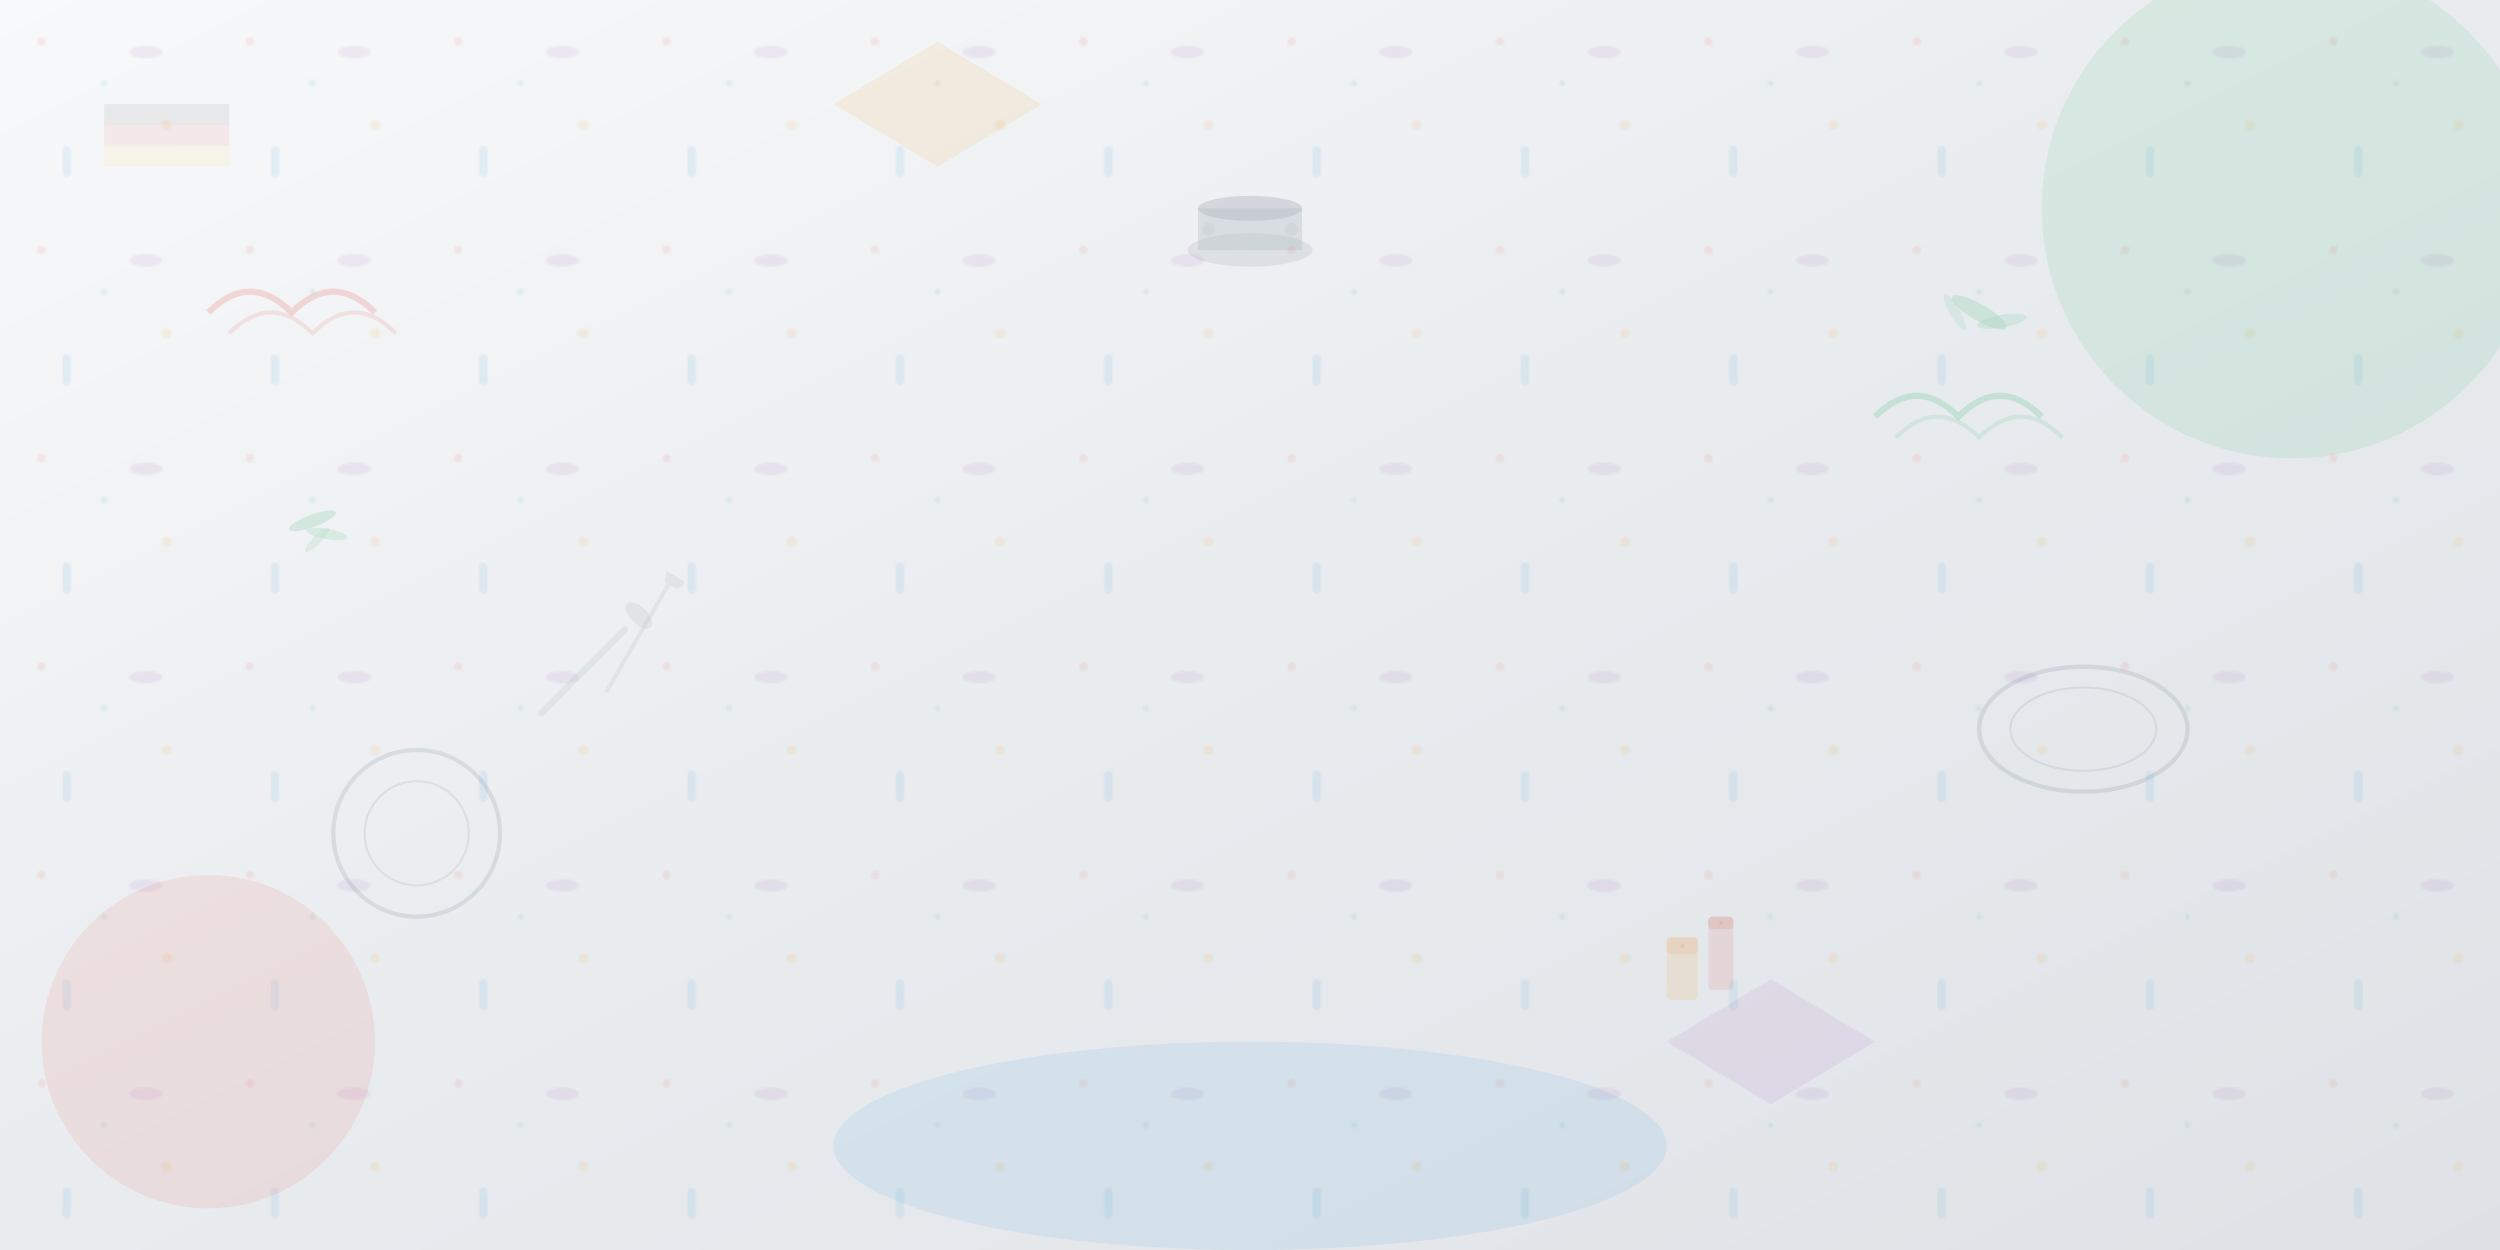 <svg xmlns="http://www.w3.org/2000/svg" viewBox="0 0 1200 600" width="1200" height="600">
    <!-- Background Gradient -->
    <defs>
        <linearGradient id="bgGradient" x1="0%" y1="0%" x2="100%" y2="100%">
            <stop offset="0%" style="stop-color:#f8f9fa;stop-opacity:1" />
            <stop offset="50%" style="stop-color:#e9ecef;stop-opacity:1" />
            <stop offset="100%" style="stop-color:#dee2e6;stop-opacity:1" />
        </linearGradient>
        
        <!-- Decorative Patterns -->
        <pattern id="kitchenPattern" patternUnits="userSpaceOnUse" width="100" height="100" opacity="0.1">
            <circle cx="20" cy="20" r="2" fill="#e74c3c"/>
            <circle cx="50" cy="40" r="1.5" fill="#27ae60"/>
            <circle cx="80" cy="60" r="2.5" fill="#f39c12"/>
            <rect x="30" y="70" width="4" height="15" rx="2" fill="#3498db"/>
            <ellipse cx="70" cy="25" rx="8" ry="3" fill="#9b59b6"/>
        </pattern>
    </defs>
    
    <!-- Main Background -->
    <rect width="1200" height="600" fill="url(#bgGradient)"/>
    
    <!-- Abstract Cooking Elements -->
    <g opacity="0.3">
        <!-- Steam Lines -->
        <path d="M 100 150 Q 120 130 140 150 Q 160 130 180 150" stroke="#e74c3c" stroke-width="3" fill="none" opacity="0.6"/>
        <path d="M 110 160 Q 130 140 150 160 Q 170 140 190 160" stroke="#e74c3c" stroke-width="2" fill="none" opacity="0.4"/>
        
        <path d="M 900 200 Q 920 180 940 200 Q 960 180 980 200" stroke="#27ae60" stroke-width="3" fill="none" opacity="0.6"/>
        <path d="M 910 210 Q 930 190 950 210 Q 970 190 990 210" stroke="#27ae60" stroke-width="2" fill="none" opacity="0.4"/>
        
        <!-- Plate Outlines -->
        <circle cx="200" cy="400" r="40" stroke="#34495e" stroke-width="2" fill="none" opacity="0.4"/>
        <circle cx="200" cy="400" r="25" stroke="#34495e" stroke-width="1" fill="none" opacity="0.3"/>
        
        <ellipse cx="1000" cy="350" rx="50" ry="30" stroke="#34495e" stroke-width="2" fill="none" opacity="0.4"/>
        <ellipse cx="1000" cy="350" rx="35" ry="20" stroke="#34495e" stroke-width="1" fill="none" opacity="0.3"/>
        
        <!-- Cutlery Silhouettes -->
        <g transform="translate(300, 300) rotate(45)">
            <rect x="0" y="0" width="3" height="60" rx="1.5" fill="#7f8c8d" opacity="0.4"/>
            <ellipse cx="1.5" cy="-8" rx="8" ry="4" fill="#7f8c8d" opacity="0.4"/>
        </g>
        
        <g transform="translate(320, 280) rotate(30)">
            <rect x="0" y="0" width="2" height="60" rx="1" fill="#7f8c8d" opacity="0.4"/>
            <path d="M -3 -5 L 7 -5 L 7 -2 L 5 0 L -1 0 Z" fill="#7f8c8d" opacity="0.4"/>
        </g>
        
        <!-- Herb Leaves -->
        <g transform="translate(150, 250)">
            <ellipse cx="0" cy="0" rx="12" ry="3" fill="#27ae60" opacity="0.5" transform="rotate(-20)"/>
            <ellipse cx="8" cy="5" rx="10" ry="2.5" fill="#27ae60" opacity="0.4" transform="rotate(10)"/>
            <ellipse cx="-5" cy="8" rx="8" ry="2" fill="#27ae60" opacity="0.3" transform="rotate(-45)"/>
        </g>
        
        <g transform="translate(950, 150)">
            <ellipse cx="0" cy="0" rx="15" ry="4" fill="#27ae60" opacity="0.5" transform="rotate(30)"/>
            <ellipse cx="10" cy="6" rx="12" ry="3" fill="#27ae60" opacity="0.4" transform="rotate(-10)"/>
            <ellipse cx="-6" cy="10" rx="10" ry="2.5" fill="#27ae60" opacity="0.3" transform="rotate(60)"/>
        </g>
        
        <!-- Cooking Pots -->
        <g transform="translate(600, 100)">
            <ellipse cx="0" cy="20" rx="30" ry="8" fill="#34495e" opacity="0.3"/>
            <rect x="-25" y="0" width="50" height="20" fill="#34495e" opacity="0.4"/>
            <ellipse cx="0" cy="0" rx="25" ry="6" fill="#34495e" opacity="0.5"/>
            <circle cx="-20" cy="10" r="3" fill="#7f8c8d" opacity="0.6"/>
            <circle cx="20" cy="10" r="3" fill="#7f8c8d" opacity="0.6"/>
        </g>
        
        <!-- Spice Jars -->
        <g transform="translate(800, 450)">
            <rect x="0" y="0" width="15" height="30" rx="2" fill="#f39c12" opacity="0.4"/>
            <rect x="0" y="0" width="15" height="8" rx="2" fill="#e67e22" opacity="0.5"/>
            <circle cx="7.5" cy="4" r="1" fill="#d35400" opacity="0.6"/>
        </g>
        
        <g transform="translate(820, 440)">
            <rect x="0" y="0" width="12" height="35" rx="2" fill="#e74c3c" opacity="0.4"/>
            <rect x="0" y="0" width="12" height="6" rx="2" fill="#c0392b" opacity="0.5"/>
            <circle cx="6" cy="3" r="0.8" fill="#a93226" opacity="0.6"/>
        </g>
        
        <!-- German Flag Colors Pattern -->
        <g transform="translate(50, 50)" opacity="0.2">
            <rect x="0" y="0" width="60" height="10" fill="#000000"/>
            <rect x="0" y="10" width="60" height="10" fill="#DD0000"/>
            <rect x="0" y="20" width="60" height="10" fill="#FFCE00"/>
        </g>
    </g>
    
    <!-- Background Pattern -->
    <rect width="1200" height="600" fill="url(#kitchenPattern)"/>
    
    <!-- Abstract Shapes for Modern Look -->
    <g opacity="0.1">
        <circle cx="100" cy="500" r="80" fill="#e74c3c"/>
        <circle cx="1100" cy="100" r="120" fill="#27ae60"/>
        <ellipse cx="600" cy="550" rx="200" ry="50" fill="#3498db"/>
        <polygon points="400,50 450,20 500,50 450,80" fill="#f39c12"/>
        <polygon points="800,500 850,470 900,500 850,530" fill="#9b59b6"/>
    </g>
</svg>

